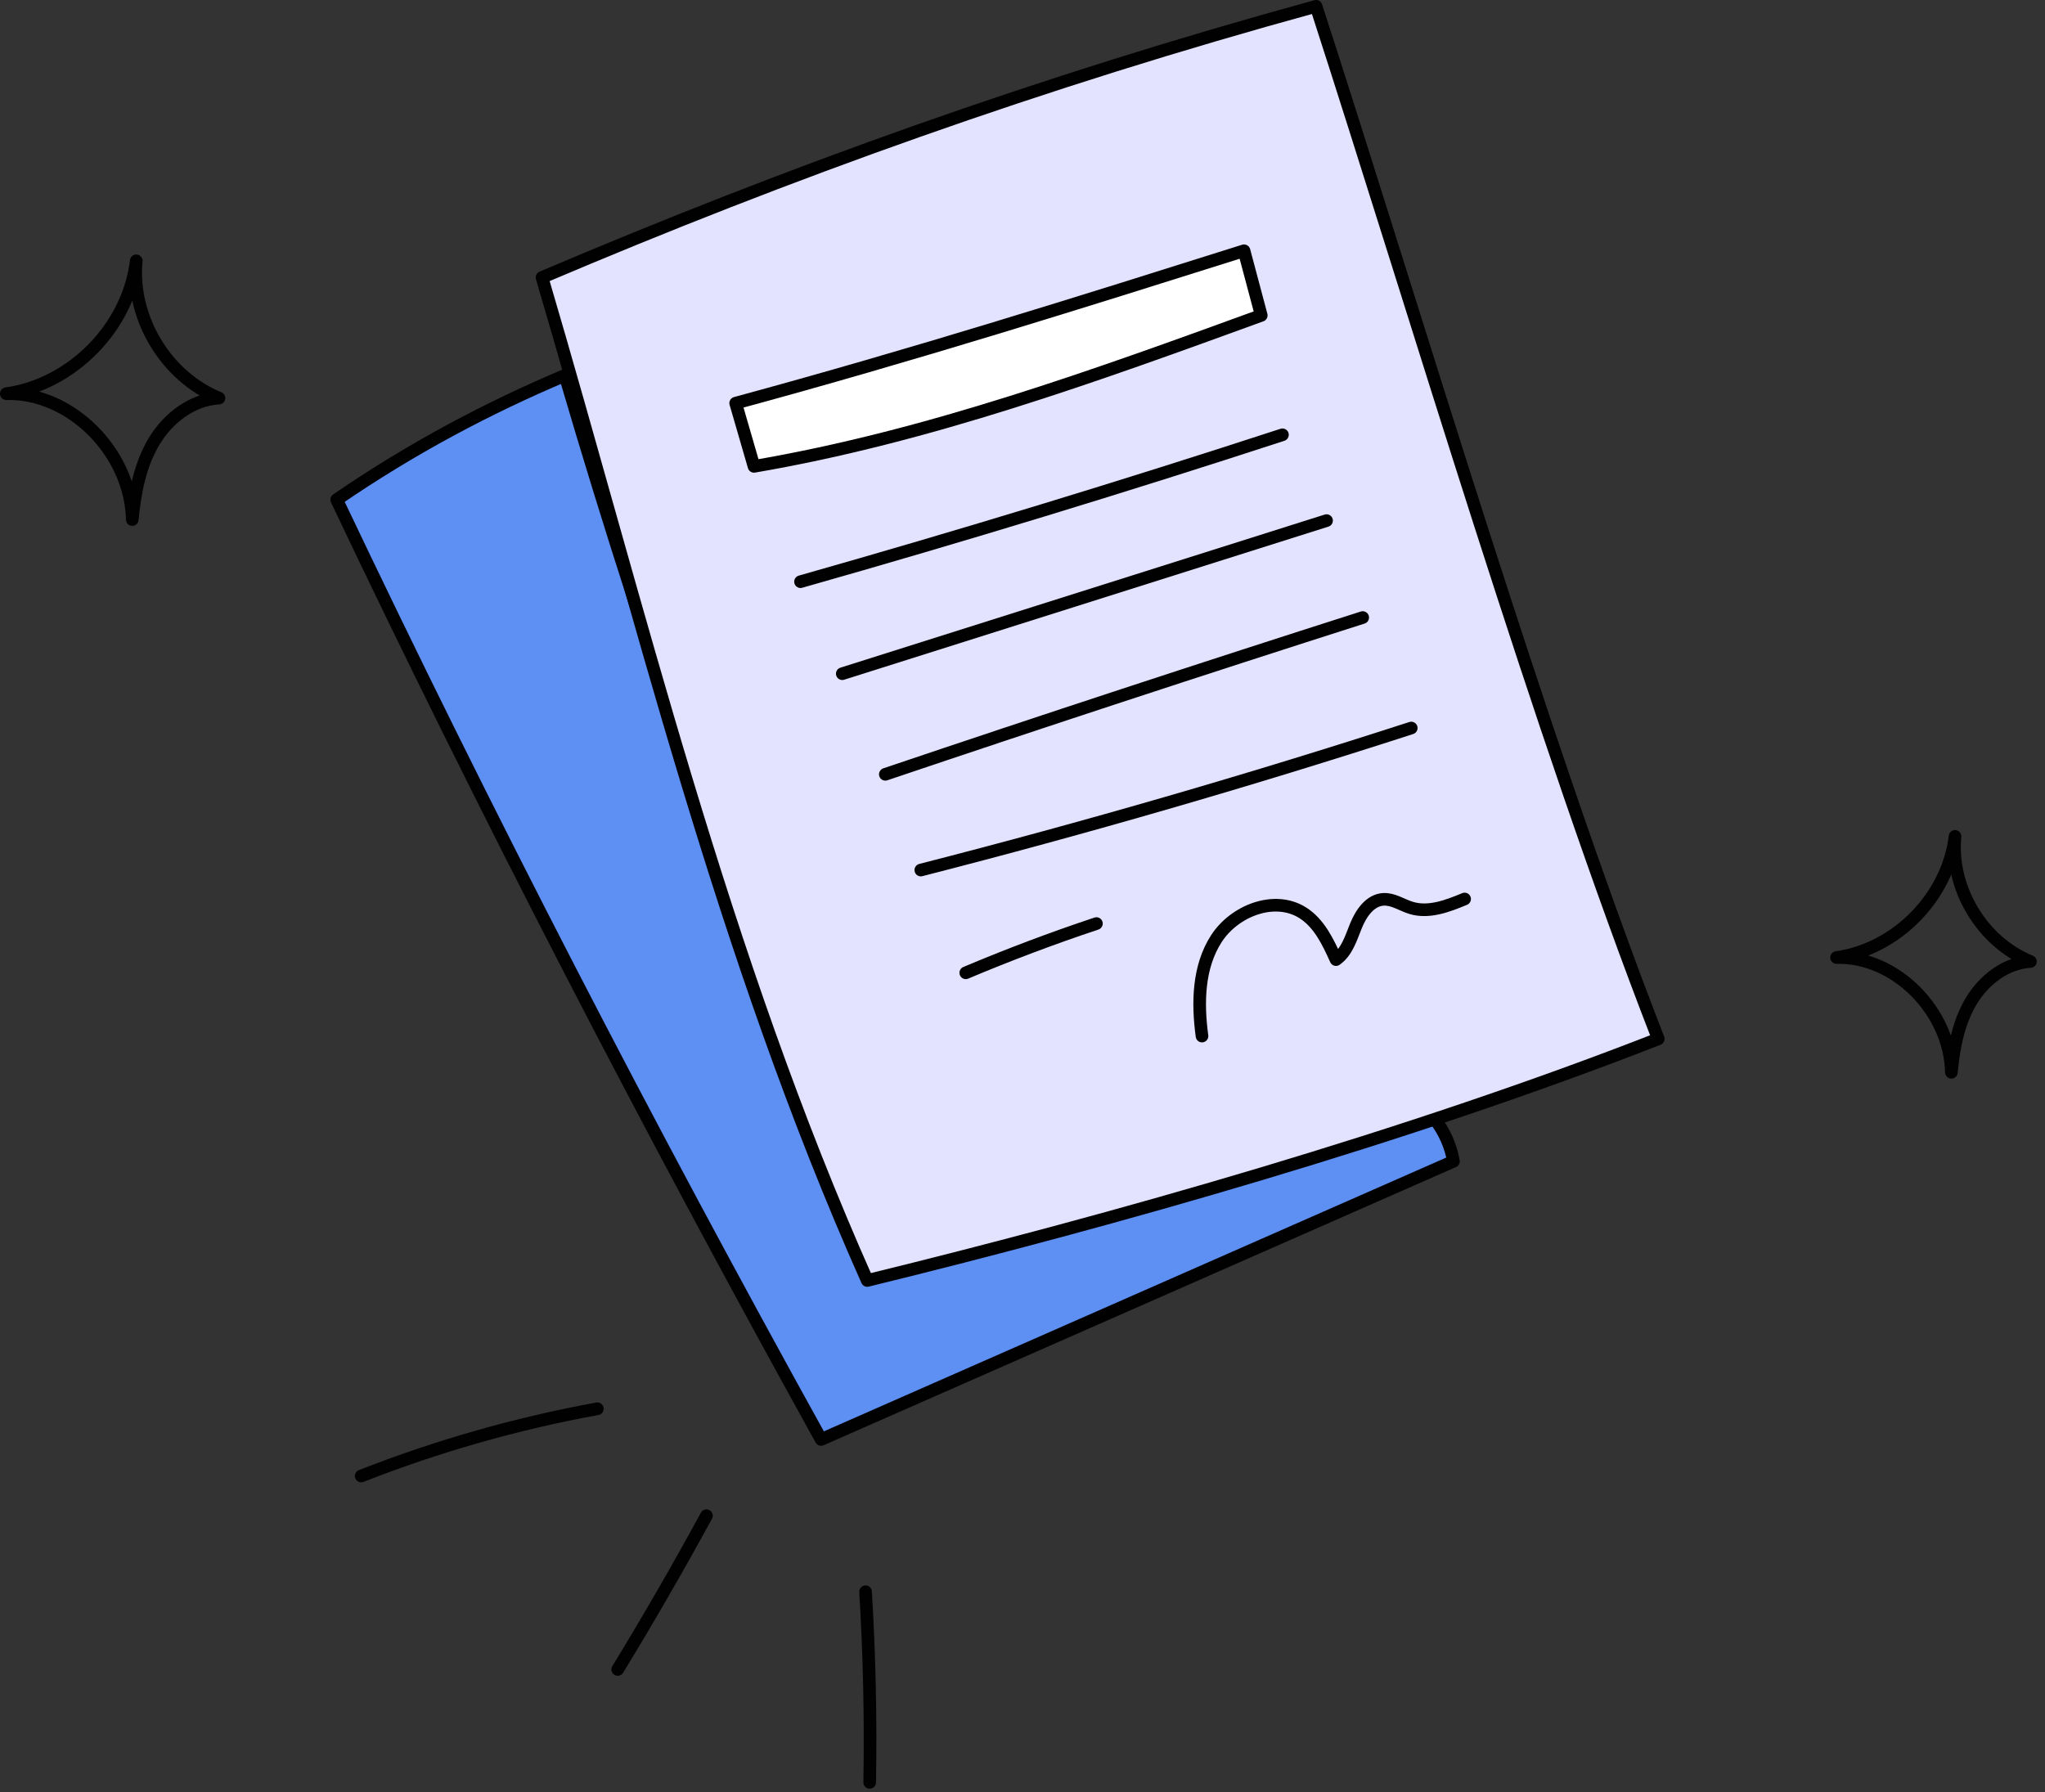 <svg xmlns="http://www.w3.org/2000/svg" width="243" height="213" viewBox="0 0 243 213" fill="none" style="width: 100%; height: 100%;"><rect x="0" y="0" width="243" height="213" fill="#333333" stroke="none"/><g clip-path="url(#clip0_35_3618)"><path d="M0.75 46.787C8.59 45.681 15.26 38.861 16.191 30.998C15.526 37.769 19.724 44.734 26.021 47.31C22.797 47.492 19.942 49.715 18.29 52.489C16.637 55.263 16.021 58.53 15.718 61.746C15.545 53.776 8.425 46.589 0.75 46.787Z" stroke="#010101" stroke-width="1.5" stroke-linecap="round" stroke-linejoin="round"></path><path d="M218.229 113.794C225.378 112.785 231.459 106.567 232.308 99.397C231.702 105.571 235.529 111.922 241.271 114.27C238.331 114.436 235.728 116.463 234.221 118.992C232.714 121.522 232.152 124.501 231.876 127.432C231.718 120.165 225.227 113.613 218.229 113.794Z" stroke="#010101" stroke-width="1.5" stroke-linecap="round" stroke-linejoin="round"></path><path d="M170.496 133.01C171.627 134.463 172.394 136.197 172.708 138.012C147.662 149.031 122.616 160.05 97.569 171.068C76.894 133.716 57.804 96.855 40.005 59.381C48.956 53.245 58 48.467 67.137 44.608C77.66 80.507 90.042 115.862 105.305 150.909C126.88 143.154 148.651 135.946 170.496 133.01Z" fill="#5e8ff2" stroke="#010101" stroke-width="1.5" stroke-linecap="round" stroke-linejoin="round"></path><path d="M197.045 123.462C182.8 86.816 168.502 38.154 156.385 0.75C123.731 9.696 93.716 20.506 64.406 32.972C75.983 72.246 85.699 113.206 103.052 152.176C132.512 144.963 167.233 135.124 197.044 123.462H197.045Z" fill="#E3E3FF" stroke="#010101" stroke-width="1.5" stroke-linecap="round" stroke-linejoin="round"></path><path d="M87.417 47.911C88.143 50.415 88.87 52.92 89.596 55.424C110.288 51.882 130.145 44.663 149.871 37.48C149.189 34.92 148.507 32.36 147.825 29.8C128.237 35.977 108.648 42.154 87.416 47.912L87.417 47.911Z" fill="white" stroke="#010101" stroke-width="1.5" stroke-linecap="round" stroke-linejoin="round"></path><path d="M95.123 69.129C114.323 63.681 133.417 57.86 152.39 51.671" stroke="#010101" stroke-width="1.5" stroke-linecap="round" stroke-linejoin="round"></path><path d="M100.085 80.064C119.267 73.999 138.448 67.934 157.63 61.869" stroke="#010101" stroke-width="1.5" stroke-linecap="round" stroke-linejoin="round"></path><path d="M105.2 92.021C124.057 85.655 142.967 79.444 161.926 73.389" stroke="#010101" stroke-width="1.5" stroke-linecap="round" stroke-linejoin="round"></path><path d="M109.416 103.399C129.011 98.38 148.449 92.75 167.693 86.52" stroke="#010101" stroke-width="1.5" stroke-linecap="round" stroke-linejoin="round"></path><path d="M114.758 115.611C119.855 113.459 125.036 111.506 130.285 109.758" stroke="#010101" stroke-width="1.5" stroke-linecap="round" stroke-linejoin="round"></path><path d="M142.83 123.128C142.295 119.185 142.376 114.915 144.528 111.568C146.68 108.221 151.472 106.35 154.824 108.493C156.762 109.732 157.806 111.945 158.752 114.042C160.054 113.137 160.533 111.478 161.131 110.01C161.729 108.542 162.787 106.982 164.369 106.881C165.534 106.807 166.571 107.56 167.688 107.898C169.785 108.533 172.012 107.678 174.035 106.837" stroke="#010101" stroke-width="1.5" stroke-linecap="round" stroke-linejoin="round"></path><path d="M42.919 175.411C51.986 171.851 61.398 169.171 70.979 167.42" stroke="#010101" stroke-width="1.5" stroke-linecap="round" stroke-linejoin="round"></path><path d="M83.945 180.129C80.58 186.305 77.064 192.399 73.401 198.404" stroke="#010101" stroke-width="1.5" stroke-linecap="round" stroke-linejoin="round"></path><path d="M102.852 189.165C103.309 196.707 103.473 204.267 103.343 211.821" stroke="#010101" stroke-width="1.5" stroke-linecap="round" stroke-linejoin="round"></path></g><defs><clipPath id="clip0_35_3618"><rect width="242.021" height="212.572" fill="white"></rect></clipPath></defs></svg>